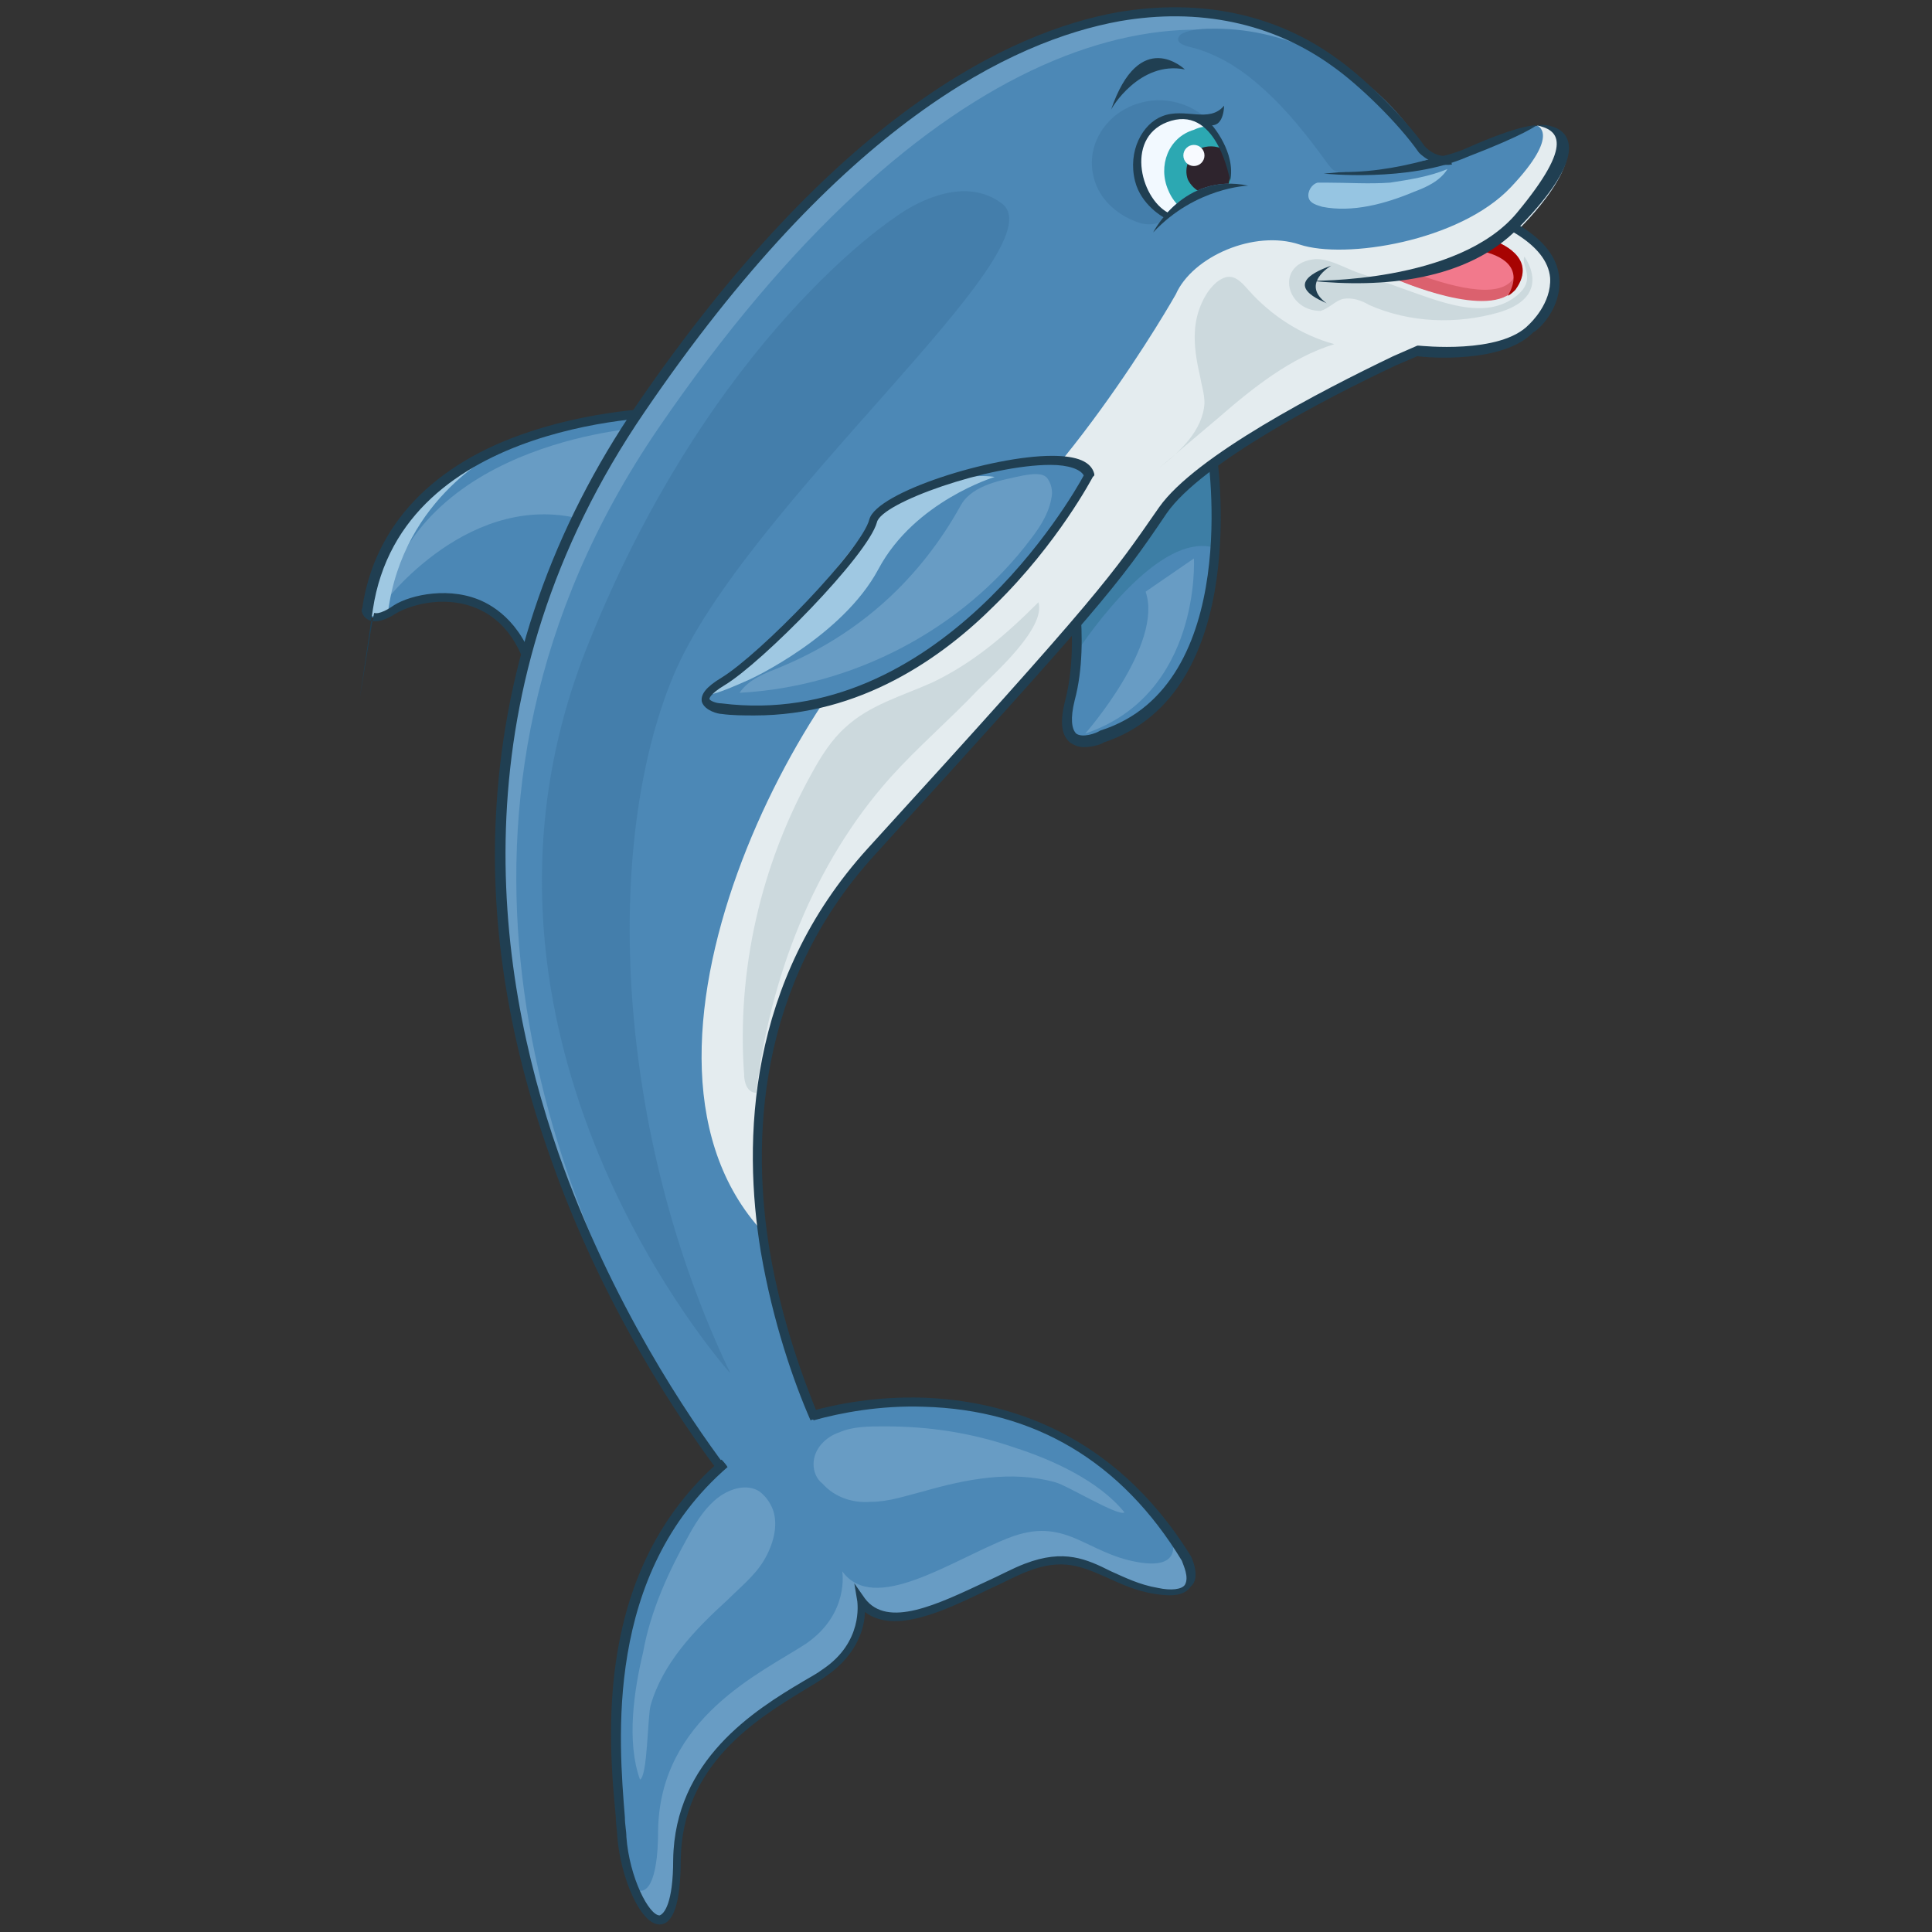 <svg xmlns="http://www.w3.org/2000/svg" viewBox="0 0 128 128" id="dolphin">
    <rect x="0" y="0" width="128" height="128" fill="#333333" stroke="none"/>
    <path fill="#4B87B5"
        d="M44.6 27.3s-18.2-.1-20.2 13.1c0 0-.1 1.2 1.8 0 2-1.2 8.3-2.1 9.4 5.9l9-19z"></path>
    <path fill="#689CC4" d="M42.9 28.3S28 29 25.4 40c0 0 5.8-7.8 13.5-5.5l4-6.2z"></path>
    <path fill="#9FC8E2" d="M24.5 40.7s.3-7.4 8.7-10.9c0 0-6.5 3-7.5 10.8.1 0-.8.5-1.2.1z"></path>
    <path fill="#203F52"
        d="M35.3 46.3c-.4-3-1.6-5-3.5-5.9-2.1-1-4.4-.4-5.5.2-.9.6-1.6.7-2 .4-.3-.2-.4-.6-.3-.7.8-5.5 4.7-9.6 11.1-11.7 4.8-1.6 9.4-1.6 9.5-1.6v.6c-.2 0-18 0-19.9 12.8s0 .1.1.2c0 0 .3.2 1.3-.5 1.1-.7 3.8-1.3 6-.2 1.4.7 3.3 2.4 3.8 6.4h-.6z"></path>
    <path fill="#4C88B6" d="M80.3 29.9s2.6 15.7-7.3 19c0 0-3.2 1.7-2.2-2.4s-.1-9.3-.1-9.3l9.6-7.3z"></path>
    <path fill="#3D7EA5"
        d="M70.7 37.2s.6 3 .5 6.2c2-3 6.1-8.1 9.3-7.1.2-3.5-.2-6.3-.2-6.3l-9.6 7.2z"></path>
    <path fill="#203F52"
        d="M71.8 49.5c-.3 0-.6-.1-.9-.3-.6-.5-.7-1.4-.3-2.9 1-4-.1-9.1-.1-9.2l.6-.1c0 .2 1.2 5.3.1 9.4-.3 1.2-.2 1.9.1 2.2.4.3 1.3 0 1.6-.2 9.5-3 7.1-18.3 7.1-18.4l.6-.1c0 .2 2.5 16-7.5 19.3-.1.1-.7.3-1.3.3z"></path>
    <path fill="#4C88B6"
        d="M101.6 21.7c3.8-4-1-6.5-1-6.5s5-4.8 2.6-6.5c-2.4-1.7-7.5 3.3-9 1.2-1.5-2.1-4.1-4.5-5.8-5.7C78-3.3 60.4.7 42.5 27.1c-24.4 35.8 6.7 72 6.7 72l6.2-2.4s-12.8-23.4 2.5-40.2C73.2 39.6 74 38.6 77.3 33.8c2.3-3.4 10.8-7.8 15.3-9.9l1.5-.7s5.5.6 7.5-1.5z"></path>
    <path fill="#689CC4"
        d="M43.6 28.4C61.3 2.5 78.6-2 89.2 4.8c-.3-.2-.6-.4-.8-.6C78-3.3 60.4.7 42.5 27.1c-17.8 26.2-6 52.6 1.7 64.9-7.7-13.1-17.7-38.5-.6-63.6z"></path>
    <path fill="#E4ECEF"
        d="M103.2 8.7c-.4-.3-.9-.4-1.4-.4 0 0 1.7.5-1.7 4.1s-11 4.8-14 3.8-7.1.8-8.2 3.3c0 0-7.9 14-16.2 19.2-8.2 5.2-22.4 31.4-10.9 43.2-1.1-7.8-.2-17.4 7.2-25.5 15.2-16.8 16-17.8 19.3-22.6 2.3-3.4 10.8-7.8 15.3-9.9l1.5-.7s5.5.6 7.5-1.5c3.8-4-1-6.5-1-6.5s5-4.8 2.6-6.5z"></path>
    <path fill="#4C88B6"
        d="M51.3 94.6s17.3-7.4 27.3 8.6c0 0 1.5 2.9-2 2.3-3.5-.6-4.8-3.1-8.6-1.6s-8.9 5.1-11 2.2c0 0 .5 2.8-2.4 4.8-2.9 1.9-9.7 4.9-9.8 12.4-.1 7.5-3.4 2.8-3.6-1.5-.3-4.5-2.9-19.8 10.1-27.2z"></path>
    <path fill="#689CC4"
        d="M78.6 103.2c-.4-.6-.7-1.1-1.1-1.7.3.7.8 2.5-2.1 2-3.5-.6-4.8-3.1-8.6-1.6s-8.9 5.1-11 2.2c0 0 .5 2.8-2.4 4.8-2.9 1.9-9.7 4.9-9.8 12.4 0 3.5-.8 4.4-1.6 3.8 1.1 2.6 2.8 3.6 2.9-1.9.1-7.5 6.9-10.5 9.8-12.4 2.9-1.9 2.4-4.8 2.4-4.8 2.1 2.9 7.2-.6 11-2.2 3.8-1.5 5.1.9 8.6 1.6 3.4.7 1.9-2.2 1.9-2.2z"></path>
    <path fill="#203F52" d="M78.5 4.6s-3-2.9-4.9 2.7c0-.1 1.9-3.3 4.9-2.7z"></path>
    <path fill="#4C88B6"
        d="M72.2 31.5s-9 17.3-24.4 15.5c0 0-2.4-.3.1-1.8s9.4-8.5 10-10.6c.5-2.2 13.5-5.9 14.3-3.1z"></path>
    <path fill="#689CC4"
        d="M67.8 31.5c.6-.1 1.3-.2 1.6.2.2.3.3.6.3 1-.1 1.1-.7 2.1-1.4 3-4.5 6-11.8 9.8-19.3 10.2.6-.9 1.7-1.3 2.7-1.7 5.3-2.2 9.3-5.9 12-10.8.8-1.3 2.7-1.6 4.1-1.9z"></path>
    <path fill="#203F52"
        d="M101.8 8.3s-1-.1-4.6 1.5c-2.6 1.2-9.5 1.7-9.5 1.7s5.6.6 9.5-1.1c3.9-1.5 4.6-2.1 4.6-2.1z"></path>
    <path fill="#689CC4" d="M79.1 37s.5 9-7.2 11.6c0 0 5.2-5.9 4-9.4l3.2-2.2z"></path>
    <path fill="#9FC8E2"
        d="M58.1 34.2s-7.4 10.1-10.8 11.3c0 0-1.8 1.4 2.4-.5 0 0 6.1-2.8 8.5-7.3 2.4-4.5 7.7-6.1 7.7-6.1s-3.4-.7-7.8 2.6z"></path>
    <path fill="#203F52"
        d="M50 47.4c-.7 0-1.5 0-2.2-.1-.2 0-1.1-.2-1.3-.8-.1-.5.3-1 1.3-1.6 2.6-1.6 9.3-8.5 9.8-10.5.5-1.8 8.1-4.2 12.1-4.2 1.7 0 2.6.4 2.8 1.2v.1l-.1.1s-2.3 4.4-6.5 8.5c-3.5 3.5-8.9 7.3-15.9 7.3zm19.6-16.6c-4.1 0-11.2 2.5-11.5 3.8-.6 2.2-7.6 9.3-10.1 10.8-1 .6-1 .9-1 .9 0 .1.4.3.8.3C62.1 48.4 71 33 71.8 31.5c-.2-.4-1-.7-2.2-.7z"></path>
    <path fill="#447EAB"
        d="M59.3 14.4s4.1-3.2 7.1-.9c3.8 3-17.1 20-21.8 31.3-4.7 11.3-3.8 30.4 3.8 46.2 0 0-20-22.2-9.4-48.4 8.2-20.4 20.3-28.2 20.3-28.2zM83.6 5.8c1.7 1.5 3.1 3.3 4.4 5.1.1.1.2.3.4.4.2.1.4.1.6.1 2.1 0 4.2-.4 6.2-1-.8-.4-1.3-1.2-1.8-1.9-3-4-7.9-6.6-12.9-6.6-.6 0-1.7 0-2.3.4-.6.7.8.8 1.3 1 1.5.5 2.9 1.4 4.1 2.5z"></path>
    <g fill="#203F52">
        <path
            d="M48.1 97.2C45.7 94 40.5 86.4 37 76.4c-4.3-12.3-6.8-30.8 5.7-49.1C55.7 8.2 67 2.7 74.2 1.4c5.2-.9 10.1.1 14.1 3 1.7 1.2 4.3 3.7 5.7 5.7 0 0 .9 1 2.2.8l-.2-.6c-.9.2-1.6-.6-1.6-.6-1.5-2.1-4.1-4.6-5.8-5.8-4.1-3-9.1-4-14.5-3.1-7.3 1.3-18.8 6.9-31.9 26-5.6 8.2-8.7 17.1-9.3 26.5-.5 7.5.7 15.3 3.5 23.2 3.5 10.1 8.8 17.8 11.2 21 .1-.1.3-.3.5-.3z"></path>
        <path
            d="M103.3 18.4c-.1-1.3-1-2.5-2.7-3.5l-.3-.2-.3.5.3.2c1.5.9 2.3 1.9 2.4 3 .1 1.7-1.3 3-1.4 3.1-1.9 2-7.2 1.4-7.3 1.4h-.1l-1.6.7c-4.8 2.3-13.1 6.6-15.5 10-3.2 4.6-3.7 5.5-19.3 22.6-8 8.8-8.3 19.4-7.1 26.7.8 4.7 2.2 8.7 3.3 11.2.2-.1.6-.1.6-.1-1-2.4-2.5-6.4-3.3-11.1-1.2-7.2-.9-17.6 6.9-26.2C72.9 40.2 74 38.9 77.3 34c2.3-3.3 10.5-7.6 15.2-9.8l1.4-.6c.7.1 5.7.5 7.7-1.6.3-.1 1.9-1.6 1.7-3.6z"></path>
    </g>
    <path fill="#CCD9DD"
        d="M61.8 45.2c-2 .9-4.2 1.5-5.8 3-.9.8-1.6 1.9-2.2 3-3.4 6.1-5 13.1-4.5 20 0 .5.2 1.2.8 1.2.9-7.6 3.8-15.2 8.9-20.9 1.8-2 3.9-3.8 5.8-5.8 1.1-1.1 4.5-4.1 4-5.8-2.2 2.2-4.3 4-7 5.3zM87.5 20.6c.6-.2 1-.7 1.5-.8.6-.1 1.2.1 1.7.4 2.7 1.2 5.8 1.3 8.6.5 3-.9 2.3-2.8 1.7-3.7-.3.6 1 1.6-.8 2.8-1.8 1.2-4.2.4-6.2-.3L89.8 18c-.8-.3-2-1-2.9-.8-2.4.4-1.7 3.4.6 3.4z"></path>
    <path fill="#F2798C" d="M92.5 18.5s6.3 2.7 7.9.6C102 17 99.1 16 99.1 16s-3.5 2.1-6.6 2.5z"></path>
    <path fill="#DB616E"
        d="M100.4 19.1c.4-.6.5-1.1.4-1.5-.2.1-.3.3-.4.6-.7 1.7-3.9.9-6.4 0l-1.5.3s6.3 2.8 7.9.6z"></path>
    <path fill="#A70302"
        d="M99.9 19.6c.2-.1.4-.3.5-.4C102 17 99.1 16 99.1 16s-.4.3-1.1.6c1.5.3 3 1.1 1.9 3z"></path>
    <path fill="#203F52"
        d="M101.8 8.3s.5-.1 1.1.1c1.2.4 2.3 2-2.3 6.7-3.4 3.5-9 4-13.8 3.5 0 0 9.8.2 13.7-4.5 3.9-4.7 2.7-5.5 1.3-5.8z"></path>
    <path fill="#203F52" d="M88.2 17.6s-2.1 1.2-.3 2.5c-.1-.1-3.4-1.2.3-2.5z"></path>
    <path fill="#CCD9DD"
        d="M79.3 21c-.3 1.3-.1 2.6.2 3.9.1.6.3 1.2.3 1.8-.1 1.8-1.6 3.2-3 4.3l3.9-3.3c2.3-2 4.8-4 7.7-4.9-2.2-.6-4.2-1.9-5.7-3.6-.7-.8-1.2-1.2-2.1-.5-.7.6-1.1 1.5-1.3 2.3z"></path>
    <path fill="#447EAB"
        d="M75.6 14.8c-1-.3-1.9-.9-2.5-1.7-.6-.8-.9-1.9-.7-3 .3-1.6 1.6-2.9 3.2-3.3 1.8-.5 4 .2 5 1.9.6 1 .8 2.3.8 3.5-1.3 0-2.4.7-3.3 1.5-.9.6-1.1 1.4-2.5 1.1z"></path>
    <ellipse cx="78.4" cy="11.2" fill="#F2F9FF" rx="3" ry="3.5"
        transform="rotate(-22.98 78.397 11.172)"></ellipse>
    <path fill="#2CA8B2"
        d="M77.4 12.6c.4 1 1.3 1.7 2.3 1.9h.1c1.5-.6 2.2-2.6 1.4-4.4-.3-.7-.8-1.3-1.4-1.7-.2 0-.5.1-.7.2-1.7.5-2.4 2.4-1.7 4z"></path>
    <path fill="#2E242D"
        d="M81.2 10c-.4-.3-1-.4-1.6-.2-.8.4-1.2 1.3-.9 2.1.4.8 1.3 1.2 2.1.9.2-.1.3-.2.5-.3.3-.7.2-1.6-.1-2.5z"></path>
    <circle cx="79.1" cy="10.3" r=".7" fill="#F8FAFF"></circle>
    <path fill="#4C88B6" d="M76.4 15.4s2-4 6.3-3.1L81.2 14l-1.9 1-2.9.4z"></path>
    <path fill="#203F52" d="M76.4 15.4s2-4 6.3-3.1c0 0-3.5.1-6.3 3.1z"></path>
    <path fill="#203F52"
        d="M77.1 14.4s-1.5-.8-1.9-2.4c-.5-2 .5-3.8 1.8-4.3 1.5-.6 3.1.5 4.1-.7 0 0 0 1.3-.8 1.3 0 0 1.6 1.8 1.2 3.7 0 0-.8-4.9-3.9-4-3.1.9-2.1 5.1-.2 6.1l-.3.3z"></path>
    <path fill="#96C5E2"
        d="M87.9 12.1h-.6c-.4.1-.7.6-.6 1 .1.4.6.5.9.6 2 .4 4.2-.2 6.1-1 .8-.3 1.7-.7 2.2-1.5-1.2.5-2.5.7-3.8.9-1.4.1-2.8 0-4.2 0z"></path>
    <path fill="#203F52"
        d="M78.9 103.1c-5.2-8.4-12.5-10.3-17.7-10.5-3.1-.1-5.7.4-7.5.9.1.2.1.4.2.6 1.8-.5 4.4-1 7.3-.9 7.3.2 13.1 3.6 17.1 10.2.1.3.5 1.1.2 1.6-.2.3-.9.4-1.8.2-1.2-.2-2.2-.7-3.1-1.1-1.6-.8-3.1-1.5-5.7-.5-.8.3-1.7.8-2.6 1.2-3.2 1.5-6.5 3.1-8 1.1l-.7-1 .2 1.2c0 .1.4 2.7-2.3 4.5-.4.3-.8.5-1.3.8-3.2 1.9-8.5 5.2-8.6 11.8 0 2.9-.6 3.6-.9 3.7-.7 0-2-2.5-2.2-5.2 0-.4-.1-.8-.1-1.3-.4-5-1.4-16.1 6.8-23.2-.1-.2-.4-.5-.4-.5-8.5 7.3-7.5 18.5-7 23.7 0 .5.1 1 .1 1.3.2 2.6 1.5 5.8 2.8 5.8.9 0 1.4-1.4 1.4-4.3.1-6.3 5-9.3 8.3-11.3.5-.3 1-.6 1.4-.9 2-1.4 2.5-3.2 2.5-4.2 2 1.5 5.3-.1 8.2-1.5.9-.4 1.8-.9 2.6-1.2 2.3-.9 3.6-.3 5.2.4.9.4 1.9.9 3.2 1.1 1.2.2 2 .1 2.4-.5.7-.6 0-2 0-2z"></path>
    <path fill="#689CC4"
        d="M58.6 94.5c-1 0-2.1 0-3 .4-.9.3-1.7 1.1-1.7 2.1 0 .5.2 1 .6 1.3.8.9 2 1.3 3.2 1.2 1.2 0 2.3-.4 3.5-.7 2.8-.8 5.8-1.4 8.7-.6.8.2 4.2 2.3 4.6 2-1.7-2.1-4.8-3.5-7.3-4.3-2.9-1-5.7-1.4-8.6-1.4zM45.7 101.6c.5-.9 1.1-1.8 1.9-2.4.8-.6 1.9-.9 2.7-.4.4.3.7.7.9 1.2.4 1.1 0 2.4-.6 3.4s-1.6 1.8-2.4 2.6c-2.2 2-4.3 4.2-5.1 7-.2.8-.2 4.7-.7 4.9-.9-2.5-.4-5.9.2-8.4.5-2.8 1.7-5.4 3.1-7.9z"></path>
</svg>